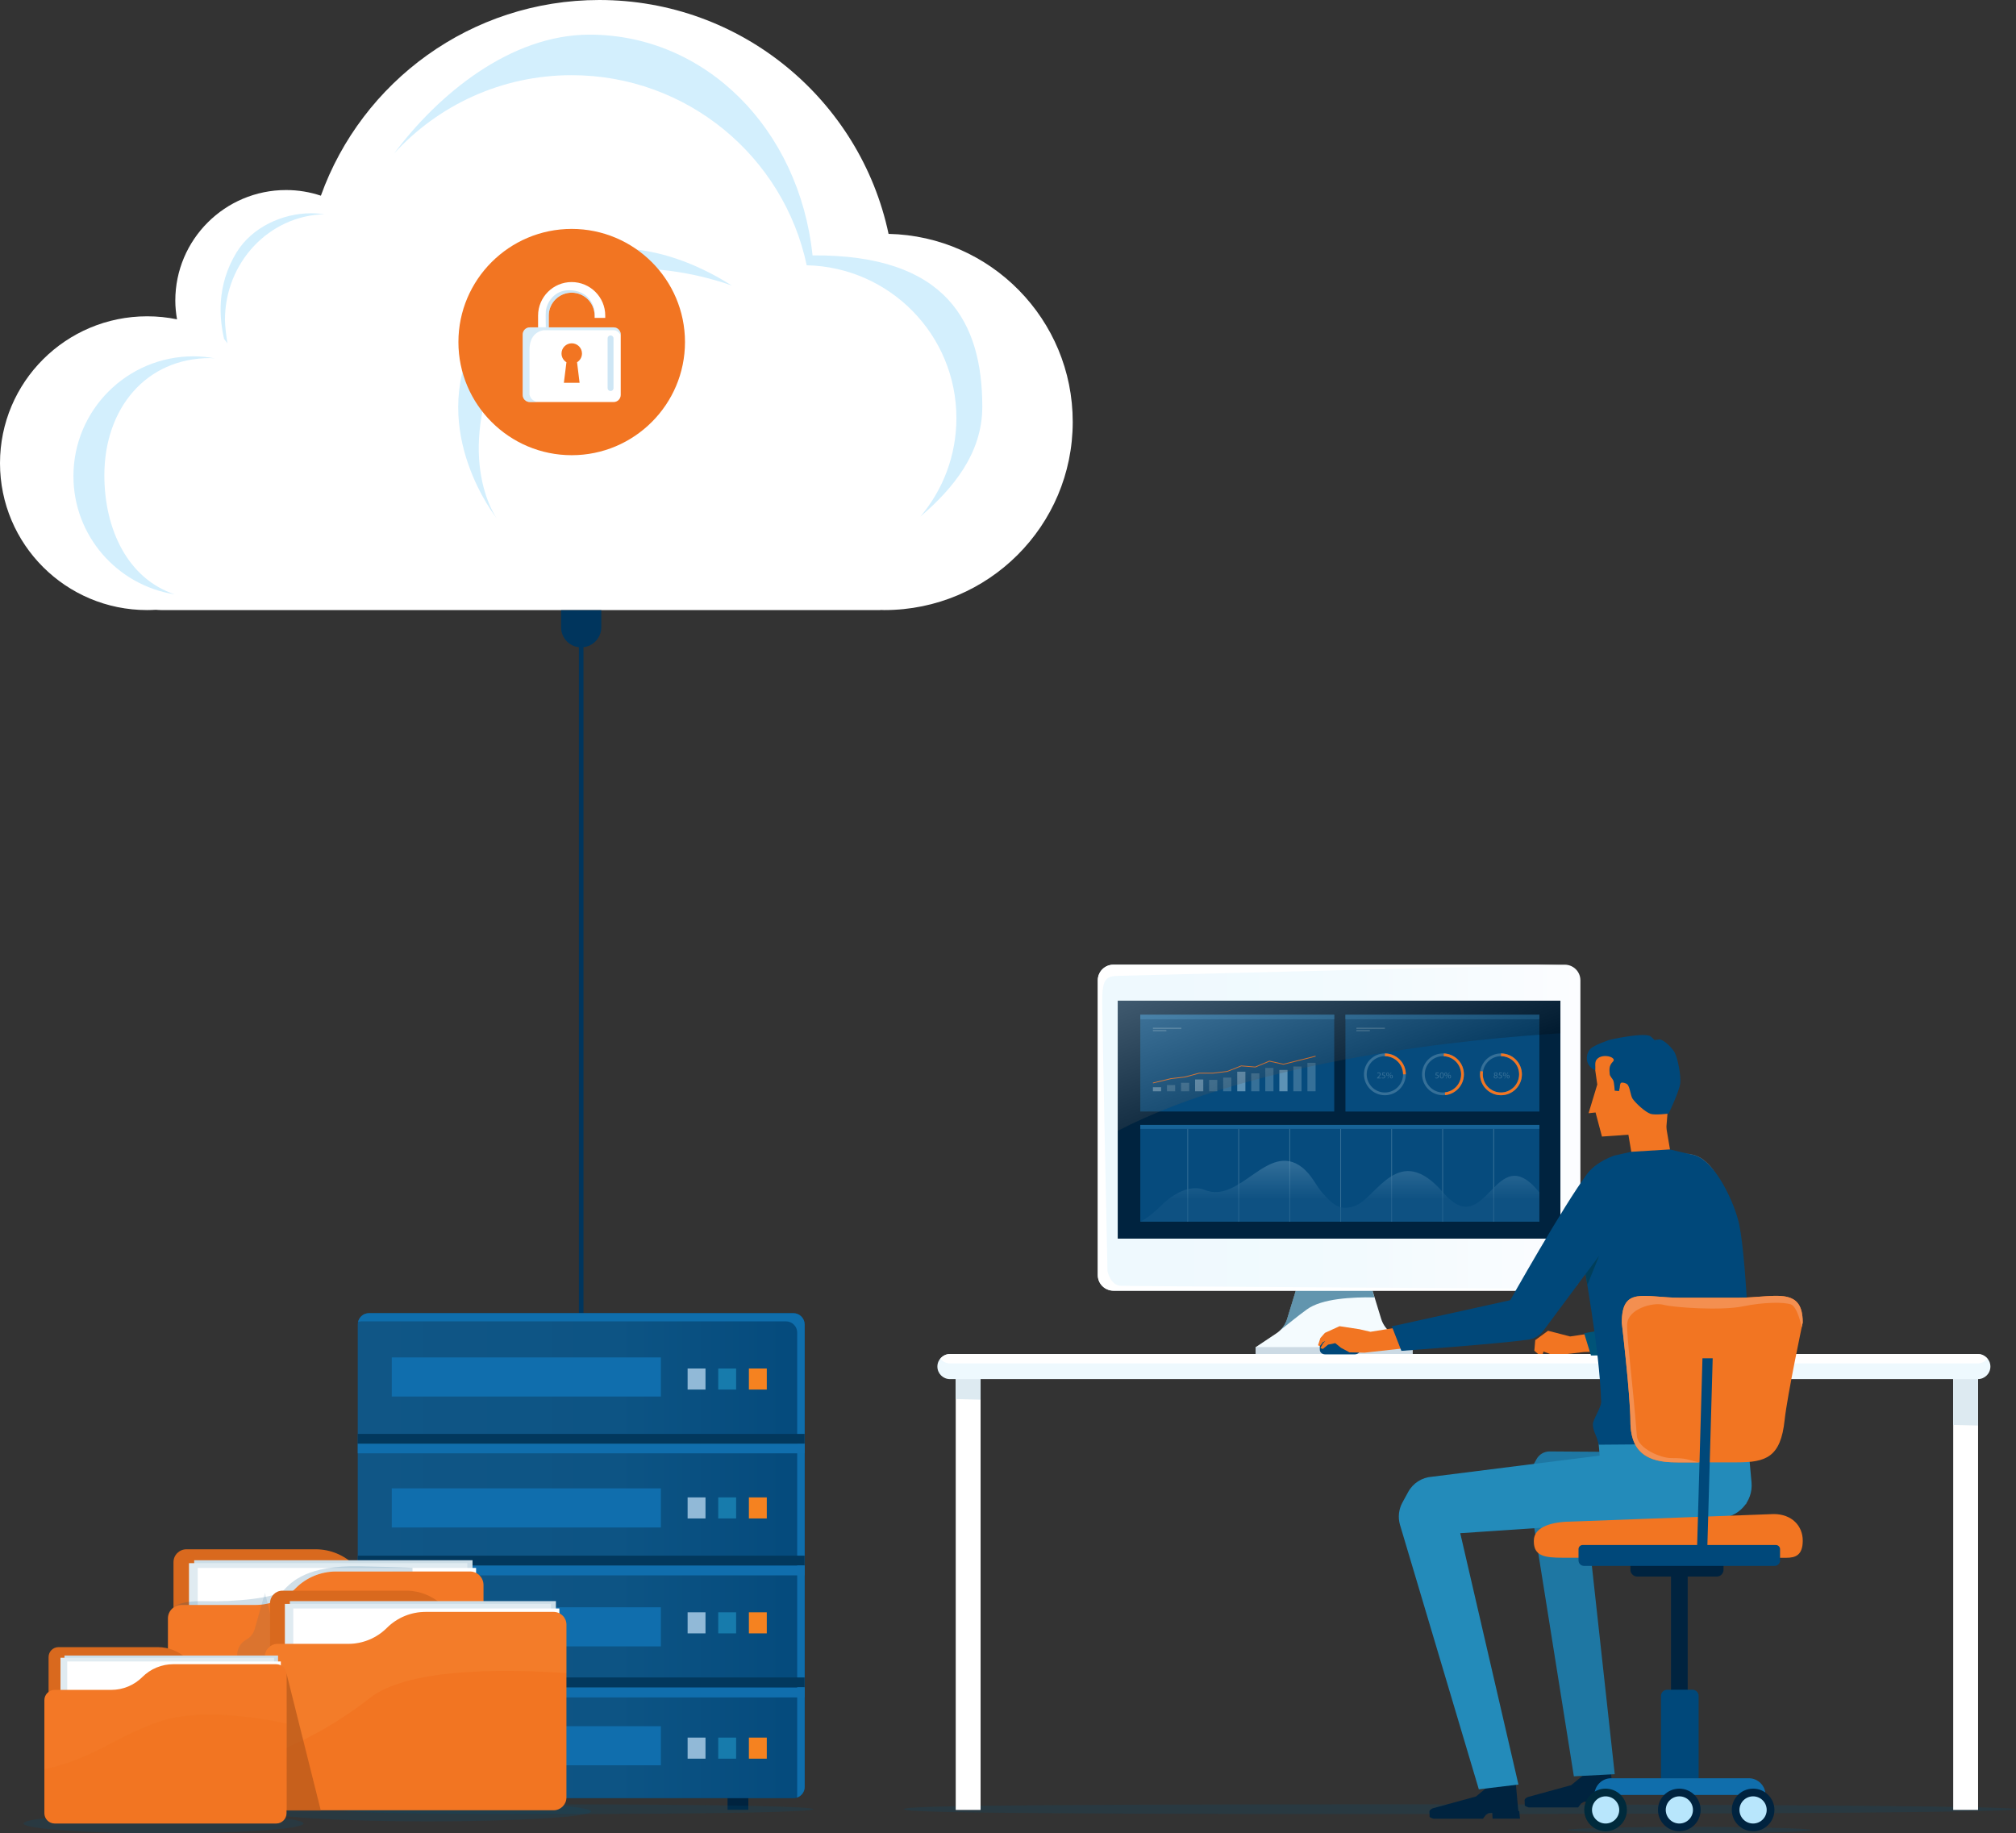 <svg width="298" height="271" viewBox="0 0 298 271" fill="none" xmlns="http://www.w3.org/2000/svg">
<rect x="0" y="0" width="298" height="271" fill="#333333" stroke="none"/>
<g clip-path="url(#clip0)">
<path d="M131.346 34.57C127.164 14.825 109.607 0 88.586 0C69.619 0 53.481 12.066 47.432 28.925C45.81 28.385 44.086 28.09 42.287 28.09C33.246 28.09 25.913 35.414 25.913 44.442C25.913 45.388 26.014 46.299 26.166 47.202C24.738 46.906 23.268 46.754 21.756 46.754C9.733 46.754 0 56.475 0 68.465C0 80.455 9.733 90.176 21.739 90.176C22.17 90.176 22.601 90.159 23.023 90.134C23.294 90.15 23.555 90.176 23.826 90.176H130.079C130.121 90.176 130.163 90.167 130.205 90.159C130.374 90.159 130.552 90.176 130.721 90.176C146.098 90.176 158.568 77.722 158.568 62.364C158.577 47.218 146.444 34.899 131.346 34.57Z" fill="white"/>
<path d="M15.426 70.262C15.426 60.382 21.569 52.931 31.074 52.931C31.293 52.931 31.505 52.956 31.724 52.965C30.702 52.779 29.663 52.669 28.59 52.669C18.797 52.669 10.855 60.601 10.855 70.38C10.855 79.223 17.353 86.531 25.835 87.855C18.89 85.552 15.426 78.245 15.426 70.262Z" fill="#D3EFFD"/>
<path d="M145.201 60.12C145.201 47.758 140.013 37.599 120.107 37.751C118.156 19.087 104.3 5.122 87.148 5.122C75.43 5.122 64.759 13.965 58.262 22.681C64.759 15.576 74.103 11.113 84.496 11.113C101.579 11.113 115.849 23.162 119.246 39.211C131.513 39.481 141.373 49.488 141.373 61.799C141.373 67.351 139.371 72.431 136.042 76.363C140.892 72.212 145.201 66.997 145.201 60.12Z" fill="#D3EFFD"/>
<path d="M47.971 31.667C47.321 31.583 46.661 31.524 45.994 31.524C41.829 31.515 37.266 33.541 34.951 37.329C31.952 42.265 32.442 47.117 33.126 50.113C33.177 50.121 33.566 50.729 33.617 50.737C33.473 49.876 33.253 48.189 33.253 47.294C33.253 38.772 39.809 31.853 47.971 31.667Z" fill="#D3EFFD"/>
<path d="M73.412 76.599C73.412 76.599 63.257 63.875 70.1 50.298C76.944 36.722 92.008 31.997 108.205 42.223C108.205 42.223 84.168 32.975 75.263 49.952C66.374 66.929 73.412 76.599 73.412 76.599Z" fill="#D3EFFD"/>
<path d="M86.246 94.85H85.57V194.114H86.246V94.85Z" fill="#00355D"/>
<path d="M85.907 95.686C84.268 95.686 82.941 94.361 82.941 92.724V90.193H88.881V92.724C88.881 94.353 87.555 95.686 85.907 95.686Z" fill="#00355D"/>
<path d="M60.977 265.254H57.91V267.507H60.977V265.254Z" fill="#00233F"/>
<path d="M110.614 265.254H107.547V267.507H110.614V265.254Z" fill="#00233F"/>
<path d="M117.28 265.794H54.547C53.626 265.794 52.883 265.051 52.883 264.132V195.768C52.883 194.848 53.626 194.105 54.547 194.105H117.28C118.201 194.105 118.945 194.848 118.945 195.768V264.132C118.936 265.051 118.193 265.794 117.28 265.794Z" fill="url(#paint0_linear)"/>
<path d="M117.28 194.105H54.547C53.753 194.105 53.103 194.654 52.934 195.396C53.094 195.346 53.263 195.312 53.441 195.312H116.173C117.094 195.312 117.838 196.055 117.838 196.974V265.338C117.838 265.465 117.821 265.591 117.796 265.709C118.463 265.49 118.945 264.874 118.945 264.14V195.776C118.936 194.848 118.193 194.105 117.28 194.105Z" fill="#0F6EAC"/>
<path d="M118.936 213.386H52.883V214.82H118.936V213.386Z" fill="#106EAD"/>
<path d="M118.936 211.952H52.883V213.386H118.936V211.952Z" fill="#02385D"/>
<path d="M118.936 229.95H52.883V231.384H118.936V229.95Z" fill="#02385D"/>
<path d="M118.936 247.948H52.883V249.382H118.936V247.948Z" fill="#02385D"/>
<path d="M118.936 231.426H52.883V232.861H118.936V231.426Z" fill="#106EAD"/>
<path d="M118.936 249.466H52.883V250.901H118.936V249.466Z" fill="#106EAD"/>
<path d="M104.285 202.282H101.641V205.395H104.285V202.282Z" fill="#91B9D7"/>
<path d="M108.812 202.282H106.168V205.395H108.812V202.282Z" fill="#177BAC"/>
<path d="M113.344 202.282H110.699V205.395H113.344V202.282Z" fill="#F58220"/>
<path d="M104.285 221.335H101.641V224.448H104.285V221.335Z" fill="#91B9D7"/>
<path d="M108.812 221.335H106.168V224.448H108.812V221.335Z" fill="#177BAC"/>
<path d="M113.344 221.335H110.699V224.448H113.344V221.335Z" fill="#F58220"/>
<path d="M104.285 238.32H101.641V241.434H104.285V238.32Z" fill="#91B9D7"/>
<path d="M108.812 238.32H106.168V241.434H108.812V238.32Z" fill="#177BAC"/>
<path d="M113.344 238.32H110.699V241.434H113.344V238.32Z" fill="#F58220"/>
<path d="M104.285 256.841H101.641V259.955H104.285V256.841Z" fill="#91B9D7"/>
<path d="M108.812 256.841H106.168V259.955H108.812V256.841Z" fill="#177BAC"/>
<path d="M113.344 256.841H110.699V259.955H113.344V256.841Z" fill="#F58220"/>
<path d="M97.687 200.645H57.91V206.425H97.687V200.645Z" fill="#106EAD"/>
<path d="M97.687 220.001H57.91V225.781H97.687V220.001Z" fill="#106EAD"/>
<path d="M97.687 237.577H57.91V243.357H97.687V237.577Z" fill="#106EAD"/>
<path d="M97.687 255.154H57.91V260.934H97.687V255.154Z" fill="#106EAD"/>
<path opacity="0.2" d="M298.001 267.422C298.001 267.819 267.002 268.14 204.514 268.14C142.026 268.14 133.586 267.819 133.586 267.422C133.586 267.026 142.026 266.705 204.514 266.705C267.002 266.705 298.001 267.026 298.001 267.422Z" fill="#005378"/>
<path opacity="0.2" d="M120.26 267.422C120.26 267.819 107.071 268.14 80.491 268.14C53.911 268.14 50.32 267.819 50.32 267.422C50.32 267.026 53.911 266.705 80.491 266.705C107.071 266.705 120.26 267.026 120.26 267.422Z" fill="#005378"/>
<path d="M185.625 199.118L188.675 197.084C189.435 196.578 189.993 195.827 190.263 194.949L191.725 190.173C192.232 188.511 193.761 187.38 195.502 187.38H197.192H197.234H198.924C200.664 187.38 202.193 188.511 202.7 190.173L204.162 194.949C204.432 195.818 204.99 196.578 205.75 197.084L208.8 199.118V200.139H185.625V199.118Z" fill="#F4FBFE"/>
<path d="M185.622 200.188H208.789V199.117H185.622V200.188Z" fill="#CCDAE4"/>
<path d="M197.225 187.389H197.183H195.493C194.842 187.389 194.217 187.549 193.668 187.836C194.217 187.549 194.842 187.389 195.493 187.389H197.183H197.225H198.915C199.565 187.389 200.191 187.549 200.74 187.836C200.191 187.549 199.565 187.389 198.915 187.389H197.225Z" fill="#F4FBFE"/>
<path opacity="0.6" d="M193.168 193.557C191.419 194.848 191.351 194.966 189.23 196.628C189.704 196.164 190.058 195.59 190.253 194.958L191.714 190.182C191.774 189.971 191.858 189.777 191.951 189.583C192.323 188.823 192.931 188.216 193.666 187.836C194.215 187.549 194.841 187.389 195.491 187.389H197.181H197.223H198.913C199.563 187.389 200.189 187.549 200.738 187.836C201.659 188.317 202.377 189.144 202.69 190.182L203.171 191.768C199.868 191.726 195.407 191.92 193.168 193.557Z" fill="#005378"/>
<path d="M164.592 190.781H231.288C232.572 190.781 233.611 189.743 233.611 188.469V144.904C233.611 143.621 232.572 142.592 231.288 142.592H164.592C163.308 142.592 162.277 143.63 162.277 144.904V188.469C162.269 189.743 163.308 190.781 164.592 190.781Z" fill="url(#paint1_linear)"/>
<path d="M165.22 183.085H230.656V147.915H165.22V183.085Z" fill="#00233F"/>
<path d="M227.545 166.277H168.555V180.579H227.545V166.277Z" fill="#064B7D"/>
<path d="M227.545 166.277H168.555V166.868H227.545V166.277Z" fill="#176397"/>
<path d="M175.626 166.868H175.508V180.588H175.626V166.868Z" fill="#367098"/>
<path d="M183.161 166.868H183.043V180.588H183.161V166.868Z" fill="#367098"/>
<path d="M190.7 166.868H190.582V180.588H190.7V166.868Z" fill="#367098"/>
<path d="M198.235 166.868H198.117V180.588H198.235V166.868Z" fill="#367098"/>
<path d="M205.771 166.868H205.652V180.588H205.771V166.868Z" fill="#367098"/>
<path d="M213.31 166.868H213.191V180.588H213.31V166.868Z" fill="#367098"/>
<path d="M220.853 166.868H220.734V180.588H220.853V166.868Z" fill="#367098"/>
<path opacity="0.5" d="M168.555 180.579C168.555 180.579 169.78 180.056 171.681 178.166C173.641 176.226 176.108 175.086 178.102 175.896C183.298 178.006 187.404 168.64 192.448 172.538C193.867 173.635 194.569 175.255 195.27 176.082C197.053 178.192 198.219 179.094 200.449 178.175C203.55 176.892 206.82 168.716 213.308 176.259C219.797 183.811 220.929 168.015 227.545 176.259V180.579H168.555Z" fill="url(#paint2_linear)"/>
<path d="M198.88 164.299H227.547V149.997H198.88V164.299Z" fill="#064B7D"/>
<path d="M198.88 150.657H227.547V149.99H198.88V150.657Z" fill="#176397"/>
<path d="M204.709 161.89C203.003 161.89 201.617 160.506 201.617 158.801C201.617 157.097 203.003 155.713 204.709 155.713C206.416 155.713 207.802 157.097 207.802 158.801C207.802 160.506 206.416 161.89 204.709 161.89ZM204.709 156.118C203.231 156.118 202.023 157.325 202.023 158.801C202.023 160.278 203.231 161.485 204.709 161.485C206.188 161.485 207.396 160.278 207.396 158.801C207.396 157.325 206.188 156.118 204.709 156.118Z" fill="#367098"/>
<path d="M207.803 158.801H207.398C207.398 157.325 206.189 156.118 204.711 156.118V155.713C206.418 155.713 207.803 157.097 207.803 158.801Z" fill="#F27522"/>
<path d="M203.551 159.4V159.324L203.644 159.232C203.863 159.021 203.965 158.911 203.965 158.776C203.965 158.692 203.923 158.607 203.796 158.607C203.72 158.607 203.652 158.649 203.61 158.683L203.576 158.599C203.635 158.548 203.72 158.514 203.821 158.514C204.007 158.514 204.092 158.641 204.092 158.768C204.092 158.928 203.973 159.054 203.796 159.232L203.728 159.299H204.117V159.4H203.551Z" fill="#367098"/>
<path d="M204.758 158.633H204.429L204.395 158.852C204.412 158.852 204.437 158.843 204.462 158.843C204.53 158.843 204.598 158.86 204.648 158.894C204.716 158.936 204.775 159.004 204.775 159.113C204.775 159.282 204.64 159.409 204.454 159.409C204.361 159.409 204.277 159.383 204.234 159.358L204.268 159.265C204.302 159.291 204.378 159.316 204.454 159.316C204.564 159.316 204.657 159.24 204.657 159.13C204.657 159.021 204.581 158.936 204.403 158.936C204.353 158.936 204.319 158.945 204.285 158.945L204.344 158.531H204.758V158.633Z" fill="#367098"/>
<path d="M205.316 158.776C205.316 158.962 205.223 159.046 205.105 159.046C204.995 159.046 204.902 158.962 204.902 158.784C204.902 158.607 204.995 158.514 205.114 158.514C205.232 158.514 205.316 158.607 205.316 158.776ZM204.995 158.784C204.995 158.894 205.038 158.978 205.105 158.978C205.181 158.978 205.215 158.894 205.215 158.784C205.215 158.675 205.181 158.59 205.105 158.59C205.038 158.59 204.995 158.675 204.995 158.784ZM205.097 159.417L205.604 158.523H205.68L205.164 159.417H205.097ZM205.882 159.13C205.882 159.316 205.789 159.4 205.671 159.4C205.561 159.4 205.468 159.316 205.468 159.139C205.468 158.962 205.561 158.869 205.68 158.869C205.806 158.877 205.882 158.97 205.882 159.13ZM205.561 159.139C205.561 159.248 205.604 159.333 205.671 159.333C205.747 159.333 205.781 159.248 205.781 159.139C205.781 159.029 205.747 158.945 205.671 158.945C205.604 158.945 205.561 159.029 205.561 159.139Z" fill="#367098"/>
<path d="M213.295 161.89C211.589 161.89 210.203 160.506 210.203 158.801C210.203 157.097 211.589 155.713 213.295 155.713C215.002 155.713 216.388 157.097 216.388 158.801C216.388 160.506 214.994 161.89 213.295 161.89ZM213.295 156.118C211.817 156.118 210.609 157.325 210.609 158.801C210.609 160.278 211.817 161.485 213.295 161.485C214.774 161.485 215.982 160.278 215.982 158.801C215.974 157.325 214.774 156.118 213.295 156.118Z" fill="#367098"/>
<path d="M213.617 161.873L213.575 161.468C214.944 161.324 215.983 160.177 215.983 158.801C215.983 157.358 214.851 156.177 213.406 156.118L213.423 155.713C215.088 155.78 216.389 157.131 216.389 158.801C216.389 160.388 215.197 161.712 213.617 161.873Z" fill="#F27522"/>
<path d="M212.668 158.633H212.339L212.305 158.852C212.322 158.852 212.347 158.844 212.373 158.844C212.44 158.844 212.508 158.861 212.559 158.894C212.626 158.937 212.685 159.004 212.685 159.114C212.685 159.283 212.55 159.409 212.364 159.409C212.271 159.409 212.187 159.384 212.145 159.359L212.17 159.266C212.204 159.291 212.28 159.316 212.356 159.316C212.466 159.316 212.559 159.24 212.559 159.131C212.559 159.021 212.482 158.937 212.305 158.937C212.254 158.937 212.221 158.945 212.187 158.945L212.246 158.532H212.66V158.633H212.668Z" fill="#367098"/>
<path d="M213.42 158.953C213.42 159.248 213.31 159.409 213.115 159.409C212.946 159.409 212.828 159.248 212.828 158.962C212.828 158.666 212.955 158.506 213.132 158.506C213.31 158.514 213.42 158.675 213.42 158.953ZM212.946 158.97C212.946 159.198 213.014 159.324 213.124 159.324C213.242 159.324 213.301 159.181 213.301 158.962C213.301 158.751 213.251 158.607 213.124 158.607C213.022 158.607 212.946 158.734 212.946 158.97Z" fill="#367098"/>
<path d="M213.918 158.776C213.918 158.962 213.825 159.046 213.707 159.046C213.597 159.046 213.504 158.962 213.504 158.784C213.504 158.607 213.597 158.514 213.715 158.514C213.833 158.514 213.918 158.607 213.918 158.776ZM213.597 158.784C213.597 158.894 213.639 158.978 213.707 158.978C213.783 158.978 213.817 158.894 213.817 158.784C213.817 158.675 213.783 158.59 213.707 158.59C213.639 158.59 213.597 158.675 213.597 158.784ZM213.698 159.417L214.214 158.523H214.29L213.783 159.417H213.698ZM214.484 159.13C214.484 159.316 214.391 159.4 214.273 159.4C214.163 159.4 214.07 159.316 214.07 159.139C214.07 158.962 214.163 158.869 214.281 158.869C214.408 158.877 214.484 158.97 214.484 159.13ZM214.163 159.139C214.163 159.248 214.205 159.333 214.273 159.333C214.349 159.333 214.383 159.248 214.383 159.139C214.383 159.029 214.349 158.945 214.273 158.945C214.205 158.945 214.163 159.029 214.163 159.139Z" fill="#367098"/>
<path d="M221.87 161.89C220.163 161.89 218.777 160.506 218.777 158.801C218.777 157.097 220.163 155.713 221.87 155.713C223.576 155.713 224.962 157.097 224.962 158.801C224.962 160.506 223.576 161.89 221.87 161.89ZM221.87 156.118C220.391 156.118 219.183 157.325 219.183 158.801C219.183 160.278 220.391 161.485 221.87 161.485C223.348 161.485 224.556 160.278 224.556 158.801C224.556 157.325 223.357 156.118 221.87 156.118Z" fill="#367098"/>
<path d="M221.87 161.89C220.163 161.89 218.777 160.506 218.777 158.801C218.777 158.641 218.794 158.481 218.811 158.32L219.217 158.379C219.191 158.514 219.183 158.658 219.183 158.801C219.183 160.278 220.391 161.485 221.87 161.485C223.348 161.485 224.556 160.278 224.556 158.801C224.556 157.325 223.348 156.118 221.87 156.118V155.713C223.576 155.713 224.962 157.097 224.962 158.801C224.962 160.506 223.576 161.89 221.87 161.89Z" fill="#F27522"/>
<path d="M221.211 158.936C221.321 158.886 221.355 158.801 221.355 158.725C221.355 158.616 221.27 158.514 221.101 158.514C220.949 158.514 220.831 158.607 220.831 158.742C220.831 158.818 220.873 158.894 220.966 158.936C220.856 158.978 220.797 159.063 220.797 159.173C220.797 159.299 220.907 159.409 221.093 159.409C221.262 159.409 221.388 159.308 221.388 159.156C221.388 159.054 221.321 158.978 221.211 158.936ZM220.941 158.742C220.941 158.666 220.991 158.607 221.093 158.607C221.194 158.607 221.236 158.683 221.236 158.751C221.236 158.827 221.177 158.886 221.101 158.911C221.008 158.869 220.941 158.827 220.941 158.742ZM221.093 159.324C220.983 159.324 220.915 159.248 220.915 159.156C220.915 159.071 220.966 159.004 221.076 158.978C221.194 159.012 221.27 159.063 221.27 159.164C221.27 159.265 221.202 159.324 221.093 159.324Z" fill="#367098"/>
<path d="M221.906 158.894C221.855 158.86 221.787 158.843 221.72 158.843C221.686 158.843 221.669 158.843 221.652 158.852L221.686 158.633H222.015V158.531H221.601L221.542 158.945C221.576 158.945 221.61 158.936 221.661 158.936C221.838 158.936 221.906 159.021 221.914 159.13C221.914 159.248 221.821 159.316 221.711 159.316C221.635 159.316 221.559 159.291 221.525 159.265L221.5 159.358C221.542 159.383 221.618 159.409 221.72 159.409C221.906 159.409 222.041 159.282 222.041 159.113C222.032 159.004 221.982 158.936 221.906 158.894Z" fill="#367098"/>
<path d="M222.942 158.877C222.823 158.877 222.73 158.978 222.73 159.147C222.73 159.324 222.823 159.409 222.933 159.409C223.043 159.409 223.144 159.316 223.144 159.139C223.136 158.97 223.06 158.877 222.942 158.877ZM222.933 159.341C222.857 159.341 222.815 159.257 222.823 159.147C222.823 159.038 222.866 158.953 222.933 158.953C223.018 158.953 223.043 159.038 223.043 159.147C223.043 159.257 223.009 159.341 222.933 159.341Z" fill="#367098"/>
<path d="M222.866 158.514L222.359 159.417H222.435L222.942 158.514H222.866Z" fill="#367098"/>
<path d="M222.57 158.776C222.57 158.607 222.486 158.514 222.367 158.514C222.249 158.514 222.156 158.616 222.156 158.784C222.156 158.962 222.249 159.046 222.359 159.046C222.477 159.046 222.57 158.962 222.57 158.776ZM222.258 158.784C222.258 158.675 222.3 158.59 222.367 158.59C222.452 158.59 222.477 158.675 222.477 158.784C222.477 158.903 222.444 158.978 222.367 158.978C222.291 158.978 222.249 158.894 222.258 158.784Z" fill="#367098"/>
<path d="M204.708 151.899H200.5V152.102H204.708V151.899Z" fill="#367098"/>
<path d="M202.486 152.245H200.5V152.448H202.486V152.245Z" fill="#367098"/>
<path d="M197.222 149.992H168.555V164.295H197.222V149.992Z" fill="#064B7D"/>
<path d="M197.222 149.992H168.555V150.659H197.222V149.992Z" fill="#176397"/>
<path d="M174.629 151.899H170.422V152.102H174.629V151.899Z" fill="#367098"/>
<path d="M172.407 152.245H170.422V152.448H172.407V152.245Z" fill="#367098"/>
<path d="M171.63 160.708H170.422V161.307H171.63V160.708Z" fill="#5D92B5"/>
<path d="M173.708 160.388H172.5V161.307H173.708V160.388Z" fill="#367098"/>
<path d="M175.786 160.05H174.578V161.307H175.786V160.05Z" fill="#367098"/>
<path d="M177.864 159.561H176.656V161.307H177.864V159.561Z" fill="#5D92B5"/>
<path d="M179.935 159.62H178.727V161.307H179.935V159.62Z" fill="#367098"/>
<path d="M182.013 159.282H180.805V161.307H182.013V159.282Z" fill="#367098"/>
<path d="M184.091 158.413H182.883V161.307H184.091V158.413Z" fill="#5D92B5"/>
<path d="M186.161 158.658H184.953V161.307H186.161V158.658Z" fill="#367098"/>
<path d="M188.239 157.856H187.031V161.307H188.239V157.856Z" fill="#367098"/>
<path d="M194.466 157.097H193.258V161.307H194.466V157.097Z" fill="#367098"/>
<path d="M190.318 158.152H189.109V161.307H190.318V158.152Z" fill="#5D92B5"/>
<path d="M192.388 157.645H191.18V161.307H192.388V157.645Z" fill="#367098"/>
<path d="M170.439 160.134L170.414 160.025L173.092 159.375L175.171 159.13L177.258 158.565H179.336L181.398 158.312L183.476 157.493H183.484L185.546 157.662L187.633 156.785H187.65L189.711 157.249L194.451 156.059L194.485 156.177L189.711 157.375L189.694 157.367L187.641 156.911L185.571 157.78H185.554L183.493 157.611L181.414 158.43L179.336 158.683H177.266L175.196 159.248L173.109 159.493L170.439 160.134Z" fill="#F27522"/>
<g opacity="0.5">
<path opacity="0.5" d="M230.655 147.916V152.734C217.813 153.528 185.741 156.472 165.219 167.155V147.916H230.655Z" fill="url(#paint3_linear)"/>
</g>
<path d="M162.27 188.469V144.904C162.27 143.621 163.309 142.592 164.585 142.592H230.874C230.874 142.592 166.072 144.221 165.218 144.246C163.512 144.297 162.929 144.718 162.929 147.916C162.929 151.114 163.706 187.887 163.706 187.887C163.706 187.887 164.111 189.937 165.607 190.055C166.367 190.114 224.225 190.469 224.225 190.469L224.048 190.781H164.593C163.309 190.781 162.27 189.743 162.27 188.469Z" fill="white"/>
<path d="M288.719 267.528H292.395V200.565H288.719V267.528Z" fill="white"/>
<path d="M144.949 200.569V206.889V267.532H141.273V206.796V200.569H144.949Z" fill="white"/>
<path d="M144.949 200.569V206.889L141.273 206.796V200.569H144.949Z" fill="#DDEAF1"/>
<path d="M292.391 200.569V210.711L288.707 210.618V200.569H292.391Z" fill="#DDEAF1"/>
<path d="M140.421 203.851H292.357C293.38 203.851 294.216 203.024 294.216 201.995C294.216 200.974 293.388 200.139 292.357 200.139H140.421C139.399 200.139 138.562 200.965 138.562 201.995C138.562 203.016 139.39 203.851 140.421 203.851Z" fill="#EEF9FE"/>
<path d="M292.355 201.531H140.419C139.836 201.531 139.346 201.252 139 200.839C139.338 200.425 139.836 200.147 140.419 200.147H292.355C292.93 200.147 293.428 200.425 293.775 200.839C293.428 201.244 292.93 201.531 292.355 201.531Z" fill="white"/>
<path d="M238.46 199.708L234.143 199.843L231.659 200.139H229.935H229.116L228.161 199.776L228.043 200.139H227.358L226.801 199.658L226.936 198.088L228.829 196.704L232.09 197.548L237.691 196.704L238.46 199.708Z" fill="#F27522"/>
<path d="M254.176 200.046L253.695 200.054C252.106 200.088 250.78 198.873 250.67 197.295C250.67 197.295 246.758 180.014 246.463 174.757C246.319 172.175 246.716 170.344 249.631 170.564L250.273 170.69C252.242 171.121 254.388 173.745 254.903 177.019C254.903 177.019 256.593 191.523 256.855 196.586C256.973 198.746 255.765 200.02 254.176 200.046Z" fill="#808080"/>
<path d="M235.174 200.358L234.16 197.067C234.16 197.067 248.692 194.485 253.533 194.181C255.147 194.08 256.212 194.84 256.609 195.582C256.719 195.785 256.803 196.468 256.803 196.468C256.803 196.468 256.997 199.869 254.311 200.037C249.943 200.316 235.174 200.358 235.174 200.358Z" fill="#005378"/>
<path d="M234.488 266.309H234.657L234.691 267.152H238.746L238.637 266.03H238.501V266.022L238.13 261.971L234.505 262.014L232.249 263.87L225.837 265.625C225.837 265.625 225.355 265.836 225.363 266.098L225.38 266.587L225.389 266.882C225.389 266.882 225.465 267.009 225.963 267.161H233.28L233.702 266.595L234.116 266.334L234.488 266.309Z" fill="#00233F"/>
<path d="M232.645 262.562L238.686 262.25L234.343 222.676L242.555 222.507L258.127 222.33L257.611 214.677H248.968L229.071 214.542C228.26 214.534 227.508 214.981 227.119 215.69L225.97 217.782C225.742 218.204 225.649 218.685 225.725 219.158L232.645 262.562Z" fill="#1E77A3"/>
<path d="M220.422 267.979H220.591L220.625 268.823H224.68L224.57 267.701H224.435V267.692L224.063 263.642L220.439 263.684L218.183 265.541L211.77 267.296C211.77 267.296 211.289 267.507 211.297 267.768L211.314 268.258L211.322 268.553C211.322 268.553 211.398 268.68 211.897 268.831H219.214L219.636 268.266L220.05 268.005L220.422 267.979Z" fill="#00233F"/>
<path d="M228.22 225.798L254.048 224.381C256.912 224.406 259.168 221.959 258.906 219.115L258.518 214.846L258.611 212.568L236.196 212.112L236.458 215.158L211.677 218.28C210.199 218.381 208.864 219.225 208.154 220.533L207.301 222.094C206.76 223.09 206.625 224.254 206.929 225.343L218.597 264.486L224.452 263.777L215.851 226.625L228.22 225.798Z" fill="#238BBA"/>
<path d="M246.26 167.332L236.797 167.999L235.851 164.438L234.82 164.547L236.105 160.303L235.783 158.042L235.826 156.211C236.012 154.979 237.659 154.211 238.901 154.16L242.847 153.992C244.604 153.916 246.159 155.097 246.556 156.81L246.564 156.861L246.792 160.843L246.26 167.332Z" fill="#F27522"/>
<path d="M245.146 172.977L243.854 173.196C242.662 173.399 241.53 172.597 241.327 171.399L240.145 164.412L245.763 163.467L246.946 170.454C247.14 171.652 246.338 172.774 245.146 172.977Z" fill="#F27522"/>
<path d="M235.792 157.156C235.767 157.341 235.877 158.253 235.759 158.194C234.06 157.299 234.508 155.696 235.032 155.089C235.564 154.473 237.947 153.696 237.947 153.696C237.947 153.696 242.399 152.667 243.81 153.097C244.047 153.173 244.571 153.739 244.571 153.739C244.571 153.739 245.297 153.595 245.517 153.679C246.193 153.924 247.3 155.021 247.595 155.671C248.06 156.692 248.474 158.97 248.373 160.092C248.254 161.299 246.649 164.607 246.649 164.607C246.649 164.607 244.604 164.86 243.979 164.64C243.168 164.353 241.833 163.121 241.335 162.421C241.005 161.949 240.955 160.666 240.532 160.269C240.363 160.109 239.797 159.932 239.603 160.067C239.451 160.177 239.425 160.793 239.425 160.793L239.315 161.274L238.682 161.223C238.682 161.223 238.614 160.042 238.462 159.687C238.361 159.451 237.964 159.08 237.947 158.784C237.905 158.177 237.769 157.569 238.42 156.92C239.189 156.169 236.063 155.418 235.792 157.156Z" fill="#00487A"/>
<path d="M258.646 213.369L236.315 213.546C236.315 213.546 236.197 213.006 236.045 212.568C235.859 212.011 235.487 211.454 235.454 210.534C235.428 209.884 236.704 208.028 236.679 207.201C236.391 198.915 234.372 189.034 233.333 181.643C232.48 175.55 234.144 172.479 238.563 170.825L241.123 170.251L246.843 169.897C246.843 169.897 249.225 170.496 250.163 170.673C253.509 171.306 256.483 177.997 257.1 181.052C258.299 186.992 258.798 205.218 258.798 205.218L260.597 209.547L258.62 212.5L258.646 213.369Z" fill="#00487A"/>
<path d="M200.274 200.189H195.872C195.441 200.189 195.095 199.894 195.095 199.523L195.086 199.236C195.078 198.687 195.162 198.274 196.818 197.81C196.818 197.81 198.221 197.329 198.77 197.211C199.953 196.941 201.043 197.692 201.043 198.738V199.523C201.051 199.885 200.705 200.189 200.274 200.189Z" fill="#00487A"/>
<path d="M208.536 195.903L202.58 196.856L200.941 196.476L198.009 196.029L195.846 197.017L195.17 197.784L194.832 198.848L195.102 198.974L195.576 198.358L195.905 198.232L195.609 198.51L195.17 199.269L195.542 199.388L196.319 198.755L197.375 198.535L198.22 199.219L199.47 199.894L201.693 199.944L209.854 199.042L208.536 195.903Z" fill="#F27522"/>
<path d="M223.785 197.227L223.405 196.915C222.163 195.886 221.943 194.063 222.915 192.764C222.915 192.764 231.322 177.803 234.608 173.542C236.222 171.45 238.782 170.673 240.894 172.783L241.308 173.306C242.542 174.943 241.95 177.66 240.159 180.529L227.959 196.941C226.869 198.13 225.036 198.257 223.785 197.227Z" fill="#00487A"/>
<path d="M207.149 199.674L205.738 196.055L225.086 191.777C226.734 191.667 227.933 193.295 227.933 193.295L228.204 194.181C228.204 194.181 228.685 197.624 225.965 198.012C221.529 198.645 207.149 199.674 207.149 199.674Z" fill="#00487A"/>
<path d="M236.377 185.625L234.383 188.309L234.645 189.929L236.377 185.625Z" fill="#003E5A"/>
<path d="M84.507 33.836C75.273 33.836 67.762 41.337 67.762 50.56C67.762 59.782 75.273 67.284 84.507 67.284C93.742 67.284 101.253 59.782 101.253 50.56C101.253 41.337 93.742 33.836 84.507 33.836Z" fill="#F27522"/>
<path d="M90.699 48.391H89.474H87.903H81.118V46.645C81.118 44.78 82.639 43.261 84.506 43.261C86.374 43.261 87.894 44.78 87.894 46.645V46.991H89.466V46.645C89.466 43.911 87.235 41.692 84.498 41.692C81.76 41.692 79.538 43.919 79.538 46.645V48.391H78.322C77.739 48.391 77.266 48.864 77.266 49.446V58.373C77.266 58.956 77.739 59.428 78.322 59.428H90.699C91.282 59.428 91.755 58.956 91.755 58.373V49.446C91.755 48.864 91.282 48.391 90.699 48.391ZM85.672 56.584H83.349L83.729 53.547C83.298 53.285 83.002 52.804 83.002 52.256C83.002 51.42 83.678 50.745 84.515 50.745C85.351 50.745 86.027 51.42 86.027 52.256C86.027 52.804 85.731 53.277 85.3 53.547L85.672 56.584Z" fill="white"/>
<path opacity="0.5" d="M90.252 57.8C90.007 57.8 89.812 57.605 89.812 57.361V50.02C89.812 49.775 90.007 49.581 90.252 49.581C90.497 49.581 90.691 49.775 90.691 50.02V57.361C90.691 57.605 90.497 57.8 90.252 57.8Z" fill="#9FCFED"/>
<path opacity="0.4" d="M79.547 48.374V48.391H78.322C77.739 48.391 77.266 48.864 77.266 49.446V58.373C77.266 58.956 77.739 59.428 78.322 59.428H79.42C78.094 59.057 78.271 58.027 78.271 58.027C78.271 58.027 78.271 54.483 78.271 51.691C78.271 48.898 80.434 48.805 80.434 48.805C80.434 48.805 89.99 48.805 90.699 48.805C91.409 48.805 91.764 49.581 91.764 49.581V49.446C91.764 48.864 91.291 48.391 90.708 48.391H89.483H87.911H81.127V48.374H79.547Z" fill="#9FCFED"/>
<path opacity="0.5" d="M84.134 42.898C81.835 42.898 80.813 44.822 80.686 45.961C80.627 46.56 80.686 48.374 80.686 48.374H81.109V46.645C81.109 44.78 82.63 43.261 84.497 43.261C86.364 43.261 87.885 44.78 87.885 46.645V46.932C88.13 45.134 86.913 42.898 84.134 42.898Z" fill="#9FCFED"/>
<path opacity="0.2" d="M39.32 267.751C39.32 268.561 50.076 269.22 63.34 269.22C76.605 269.22 87.361 268.561 87.361 267.751C87.361 266.941 76.605 266.283 63.34 266.283C50.076 266.283 39.32 266.933 39.32 267.751Z" fill="#005378"/>
<path d="M27.562 229.005H46.665C48.828 229.005 50.898 229.865 52.428 231.393C53.957 232.92 56.027 233.78 58.19 233.78H68.725C69.79 233.78 70.652 234.641 70.652 235.696V256.698C70.652 257.761 69.79 258.613 68.725 258.613H27.562C26.498 258.613 25.645 257.753 25.645 256.698V230.928C25.636 229.865 26.498 229.005 27.562 229.005Z" fill="#D9691E"/>
<path d="M69.849 230.625H28.703V259.288H69.849V230.625Z" fill="#CCDDE7"/>
<path d="M69.08 231.055H27.934V260.073H69.08V231.055Z" fill="#E0EBF1"/>
<path d="M70.373 231.764H29.227V261.204H70.373V231.764Z" fill="white"/>
<path d="M69.477 232.287H49.681C47.442 232.287 45.287 233.173 43.707 234.759C42.119 236.346 39.973 237.232 37.734 237.232H26.818C25.72 237.232 24.824 238.126 24.824 239.223V260.984C24.824 262.081 25.72 262.976 26.818 262.976H69.477C70.575 262.976 71.47 262.081 71.47 260.984V234.287C71.47 233.181 70.575 232.287 69.477 232.287Z" fill="#F27522"/>
<g opacity="0.9">
<path opacity="0.2" d="M37.735 237.232C39.974 237.232 42.129 236.346 43.709 234.759C45.297 233.173 47.443 232.287 49.682 232.287L60.978 232.295V231.764C60.978 231.764 60.809 231.671 53.121 231.519C45.432 231.359 43.126 233.797 41.968 235.012C40.811 236.227 34.584 236.801 30.393 236.675C26.203 236.548 25.535 237.712 25.535 237.712C25.882 237.417 26.329 237.24 26.819 237.24H37.735V237.232Z" fill="#005386"/>
</g>
<g opacity="0.2">
<path opacity="0.2" d="M69.477 232.287H49.681C47.442 232.287 45.287 233.173 43.707 234.759C42.119 236.346 39.973 237.232 37.734 237.232H26.818C25.72 237.232 24.824 238.126 24.824 239.223V245.391C28.626 245.973 36.23 246.935 39.753 245.948C43.893 244.8 56.085 238.733 71.462 239.198V234.27C71.47 233.181 70.575 232.287 69.477 232.287Z" fill="#FDC673"/>
</g>
<path opacity="0.1" d="M39.169 235.426L37.649 240.792C37.463 241.459 37.007 242.024 36.398 242.362C35.638 242.784 35.131 243.56 35.063 244.429L34.016 267.625H47.128L39.169 235.426Z" fill="#005386"/>
<path d="M41.755 235.122H60.022C62.092 235.122 64.069 235.941 65.53 237.4C66.992 238.86 68.978 239.679 71.039 239.679H81.11C82.124 239.679 82.944 240.497 82.944 241.51V261.583C82.944 262.596 82.124 263.423 81.11 263.423H41.755C40.741 263.423 39.922 262.604 39.922 261.583V236.945C39.922 235.941 40.741 235.122 41.755 235.122Z" fill="#D9691E"/>
<path d="M82.173 236.666H42.844V264.072H82.173V236.666Z" fill="#CCDDE7"/>
<path d="M81.439 237.08H42.109V264.815H81.439V237.08Z" fill="#E0EBF1"/>
<path d="M82.681 237.755H43.352V265.895H82.681V237.755Z" fill="white"/>
<path d="M81.828 238.261H62.903C60.757 238.261 58.704 239.113 57.191 240.624C55.679 242.134 53.626 242.986 51.48 242.986H41.045C39.998 242.986 39.145 243.838 39.145 244.885V265.684C39.145 266.73 39.998 267.583 41.045 267.583H81.828C82.876 267.583 83.729 266.73 83.729 265.684V240.159C83.738 239.113 82.884 238.261 81.828 238.261Z" fill="#F27522"/>
<g opacity="0.3">
<path opacity="0.3" d="M81.828 238.261H62.903C60.757 238.261 58.704 239.113 57.191 240.624C55.679 242.134 53.626 242.986 51.48 242.986H41.045C39.998 242.986 39.145 243.838 39.145 244.885V259.592C44.408 257.744 49.748 254.833 54.657 250.994C60.115 246.724 73.278 246.598 83.738 247.298V240.159C83.738 239.113 82.884 238.261 81.828 238.261Z" fill="#FDC673"/>
</g>
<path opacity="0.2" d="M267.78 270.511C267.78 270.772 259.694 270.983 249.716 270.983C239.738 270.983 231.652 270.772 231.652 270.511C231.652 270.249 239.738 270.038 249.716 270.038C259.694 270.038 267.78 270.257 267.78 270.511Z" fill="#005378"/>
<path d="M264.037 230.262L230.993 230.253C228.306 230.253 226.727 230 226.727 227.84V227.73C226.727 225.562 229.709 224.904 232.396 224.904L262.186 223.798C264.873 223.798 266.478 225.553 266.478 227.722C266.478 229.891 265.397 230.262 264.037 230.262Z" fill="#F27522"/>
<path d="M242.018 233.038H253.762C254.319 233.038 254.767 232.591 254.767 232.034V230.262H241.004V232.034C241.012 232.591 241.46 233.038 242.018 233.038Z" fill="#00233F"/>
<path d="M234.143 231.46H262.32C262.768 231.46 263.123 231.097 263.123 230.658V228.988C263.123 228.65 262.852 228.372 262.506 228.372H233.949C233.611 228.372 233.332 228.642 233.332 228.988V230.658C233.34 231.106 233.704 231.46 234.143 231.46Z" fill="#00487A"/>
<path d="M249.471 232.692H247.004V262.849H249.471V232.692Z" fill="#00233F"/>
<path d="M245.528 262.849H251.087V250.69C251.087 250.175 250.673 249.762 250.158 249.762H246.449C245.934 249.762 245.52 250.175 245.52 250.69V262.849H245.528Z" fill="#00487A"/>
<path d="M235.691 265.313C235.691 263.954 236.798 262.849 238.158 262.849H258.503C259.864 262.849 260.97 263.954 260.97 265.313H235.691Z" fill="#106EAC"/>
<path d="M255.988 267.532C255.988 265.794 257.399 264.385 259.14 264.385C260.88 264.385 262.291 265.794 262.291 267.532C262.291 269.27 260.88 270.679 259.14 270.679C257.399 270.679 255.988 269.27 255.988 267.532Z" fill="#00233F"/>
<path d="M257.125 267.532C257.125 266.427 258.021 265.524 259.136 265.524C260.251 265.524 261.147 266.418 261.147 267.532C261.147 268.637 260.251 269.54 259.136 269.54C258.021 269.54 257.125 268.637 257.125 267.532Z" fill="#B8E6FC"/>
<path d="M245.078 267.532C245.078 265.794 246.489 264.385 248.23 264.385C249.97 264.385 251.381 265.794 251.381 267.532C251.381 269.27 249.97 270.679 248.23 270.679C246.498 270.679 245.078 269.27 245.078 267.532Z" fill="#00233F"/>
<path d="M234.18 267.532C234.18 265.794 235.591 264.385 237.331 264.385C239.072 264.385 240.483 265.794 240.483 267.532C240.483 269.27 239.072 270.679 237.331 270.679C235.591 270.679 234.18 269.27 234.18 267.532Z" fill="#002A3C"/>
<path d="M246.227 267.532C246.227 266.427 247.122 265.524 248.237 265.524C249.353 265.524 250.248 266.418 250.248 267.532C250.248 268.637 249.353 269.54 248.237 269.54C247.122 269.54 246.227 268.637 246.227 267.532Z" fill="#B8E6FC"/>
<path d="M235.328 267.532C235.328 266.427 236.224 265.524 237.339 265.524C238.446 265.524 239.35 266.418 239.35 267.532C239.35 268.637 238.454 269.54 237.339 269.54C236.224 269.54 235.328 268.637 235.328 267.532Z" fill="#B8E6FC"/>
<path d="M256.747 216.154H248.061C244.673 216.154 241.006 215.588 241.006 210.07C241.006 206.315 239.73 195.515 239.73 195.515C239.73 190.055 242.992 191.827 248.458 191.827H256.797C262.264 191.827 266.471 190.03 266.471 195.489C266.471 195.489 264.198 206.205 263.801 209.893C263.218 215.403 261.064 216.154 256.747 216.154Z" fill="#F27522"/>
<path d="M252.329 230.262H250.816L251.653 200.771H253.165L252.329 230.262Z" fill="#00487A"/>
<path d="M266.477 195.489C266.477 195.489 266.477 195.506 266.469 195.515C266.477 195.506 266.477 195.489 266.477 195.489Z" fill="#F58220"/>
<path d="M266.41 195.785C266.419 195.742 266.427 195.692 266.436 195.658C266.436 195.692 266.427 195.742 266.41 195.785Z" fill="#F58220"/>
<path d="M243.503 215.31C242.903 214.981 242.371 214.542 241.957 213.926C242.371 214.542 242.903 214.989 243.503 215.31Z" fill="#F58220"/>
<path d="M253.805 216.154H248.06C246.641 216.154 245.17 216.052 243.945 215.521C245.17 216.044 246.641 216.154 248.06 216.154H253.805Z" fill="#F58220"/>
<path d="M260.141 215.825C260.293 215.774 260.436 215.732 260.597 215.673C260.445 215.723 260.293 215.782 260.141 215.825Z" fill="#F58220"/>
<path d="M240.031 198.13C240.2 199.691 240.42 201.767 240.606 203.809C240.42 201.767 240.2 199.691 240.031 198.13Z" fill="#F58220"/>
<path d="M240.031 198.13C239.862 196.569 239.735 195.515 239.735 195.515C239.726 195.515 239.853 196.569 240.031 198.13Z" fill="#F58220"/>
<path d="M266.445 195.658C266.462 195.574 266.471 195.523 266.479 195.506C266.471 195.531 266.462 195.574 266.445 195.658Z" fill="#F79B4D"/>
<path d="M243.504 215.31C243.648 215.386 243.791 215.462 243.943 215.521C243.791 215.462 243.648 215.386 243.504 215.31Z" fill="#F79B4D"/>
<path d="M266.476 195.489C266.476 195.152 266.46 194.831 266.426 194.544C266.46 194.831 266.476 195.143 266.476 195.489Z" fill="#F79B4D"/>
<path d="M266.344 196.114C266.369 195.979 266.394 195.877 266.411 195.785C266.394 195.877 266.369 195.987 266.344 196.114Z" fill="#F79B4D"/>
<path d="M241.637 213.352C241.24 212.525 241.012 211.454 241.012 210.07C241.012 209.597 240.995 209.024 240.953 208.365C240.987 209.024 241.012 209.597 241.012 210.07C241.012 211.445 241.24 212.517 241.637 213.352Z" fill="#F79B4D"/>
<path d="M256.805 191.827H248.466C243 191.827 239.738 190.047 239.738 195.515C239.738 190.055 243 191.827 248.466 191.827H256.805C259.88 191.827 262.559 191.253 264.308 191.734C262.559 191.253 259.88 191.827 256.805 191.827Z" fill="#F79B4D"/>
<path d="M266.427 194.544C266.334 193.684 266.089 193.059 265.734 192.612C266.098 193.059 266.334 193.684 266.427 194.544Z" fill="#F79B4D"/>
<path d="M248.463 191.827H256.802C259.877 191.827 262.555 191.253 264.304 191.734C264.887 191.895 265.369 192.165 265.732 192.612C266.095 193.059 266.332 193.684 266.425 194.544C266.459 194.831 266.476 195.143 266.476 195.489C266.476 195.489 266.476 195.506 266.467 195.515C266.467 195.531 266.45 195.574 266.433 195.666C266.425 195.7 266.417 195.751 266.408 195.793C266.391 195.886 266.366 195.995 266.34 196.122C266.332 196.147 266.332 196.164 266.324 196.19C266.324 196.19 265.732 193.16 264.718 192.806C263.704 192.452 260.773 192.452 257.604 193.101C254.436 193.751 247.449 193.279 245.894 192.865C244.34 192.452 240.639 193.456 240.521 195.725C240.428 197.43 241.29 203.817 241.957 212.23C242.109 214.129 245.514 215.521 246.993 215.521C249.443 215.521 249.341 215.757 251.158 216.162H248.057C246.638 216.162 245.168 216.061 243.943 215.529C243.79 215.462 243.647 215.394 243.503 215.318C242.903 214.989 242.371 214.55 241.957 213.934C241.839 213.757 241.729 213.563 241.628 213.361C241.23 212.534 241.002 211.462 241.002 210.078C241.002 209.606 240.985 209.032 240.943 208.374C240.876 207.066 240.74 205.454 240.597 203.817C240.411 201.775 240.191 199.7 240.022 198.139C239.853 196.578 239.727 195.523 239.727 195.523C239.727 190.047 242.988 191.827 248.463 191.827Z" fill="#F48F50"/>
<path d="M256.745 216.154C257.1 216.154 257.429 216.145 257.75 216.137C257.429 216.145 257.1 216.154 256.745 216.154H253.805H256.745Z" fill="#F79B4D"/>
<path d="M257.953 216.128C258.612 216.095 259.22 216.036 259.761 215.909C259.22 216.027 258.612 216.095 257.953 216.128Z" fill="#F79B4D"/>
<path d="M260.587 215.673C260.427 215.732 260.283 215.774 260.131 215.825C260.021 215.858 259.911 215.875 259.793 215.901C260.08 215.841 260.342 215.766 260.587 215.673Z" fill="#F79B4D"/>
<path opacity="0.7" d="M42.336 247.298L47.422 267.625H42.353L42.336 247.298Z" fill="#B5581A"/>
<path opacity="0.2" d="M3.473 269.532C3.473 270.342 12.741 271 24.172 271C35.604 271 44.872 270.342 44.872 269.532C44.872 268.722 35.604 268.064 24.172 268.064C12.741 268.064 3.473 268.722 3.473 269.532Z" fill="#005378"/>
<path d="M8.65 243.467H23.317C24.973 243.467 26.57 244.125 27.744 245.298C28.919 246.471 30.507 247.129 32.171 247.129H40.257C41.068 247.129 41.736 247.787 41.736 248.606V264.722C41.736 265.532 41.077 266.199 40.257 266.199H8.658C7.847 266.199 7.18 265.541 7.18 264.722V244.944C7.18 244.125 7.839 243.467 8.65 243.467Z" fill="#D9691E"/>
<path d="M41.101 244.708H9.527V266.705H41.101V244.708Z" fill="#CCDDE7"/>
<path d="M40.515 245.037H8.941V267.304H40.515V245.037Z" fill="#E0EBF1"/>
<path d="M41.511 245.585H9.938V268.173H41.511V245.585Z" fill="white"/>
<path d="M40.827 245.991H25.628C23.904 245.991 22.257 246.674 21.04 247.889C19.823 249.104 18.176 249.788 16.452 249.788H8.088C7.243 249.788 6.559 250.471 6.559 251.315V268.013C6.559 268.857 7.243 269.541 8.088 269.541H40.827C41.672 269.541 42.356 268.857 42.356 268.013V247.518C42.356 246.674 41.672 245.991 40.827 245.991Z" fill="#F27522"/>
<g opacity="0.2">
<path opacity="0.2" d="M42.356 254.757V247.509C42.356 246.665 41.672 245.982 40.827 245.982H25.636C23.913 245.982 22.265 246.665 21.048 247.88C19.832 249.095 18.184 249.779 16.461 249.779H8.088C7.243 249.779 6.559 250.462 6.559 251.306V261.541C13.791 260.005 17.931 256.217 23.989 254.344C29.59 252.614 37.6 253.778 42.356 254.757Z" fill="#FDC673"/>
</g>
</g>
<defs>
<linearGradient id="paint0_linear" x1="52.886" y1="229.951" x2="118.94" y2="229.951" gradientUnits="userSpaceOnUse">
<stop offset="3.4e-07" stop-color="#105686"/>
<stop offset="0.579" stop-color="#0D5484"/>
<stop offset="0.957" stop-color="#054B7D"/>
<stop offset="1" stop-color="#034A7C"/>
</linearGradient>
<linearGradient id="paint1_linear" x1="233.602" y1="166.686" x2="162.27" y2="166.686" gradientUnits="userSpaceOnUse">
<stop offset="3.4e-07" stop-color="#FCFDFF"/>
<stop offset="0.465" stop-color="#F2FAFE"/>
<stop offset="1" stop-color="#EEF9FE"/>
</linearGradient>
<linearGradient id="paint2_linear" x1="198.051" y1="171.581" x2="198.051" y2="180.584" gradientUnits="userSpaceOnUse">
<stop stop-color="#5D92B5"/>
<stop offset="0.642" stop-color="#155787"/>
</linearGradient>
<linearGradient id="paint3_linear" x1="200.219" y1="163.798" x2="191.035" y2="138.532" gradientUnits="userSpaceOnUse">
<stop/>
<stop offset="0.425" stop-color="#6A6A6A"/>
<stop offset="1" stop-color="white"/>
</linearGradient>
<clipPath id="clip0">
<rect width="298" height="271" fill="white"/>
</clipPath>
</defs>
</svg>
